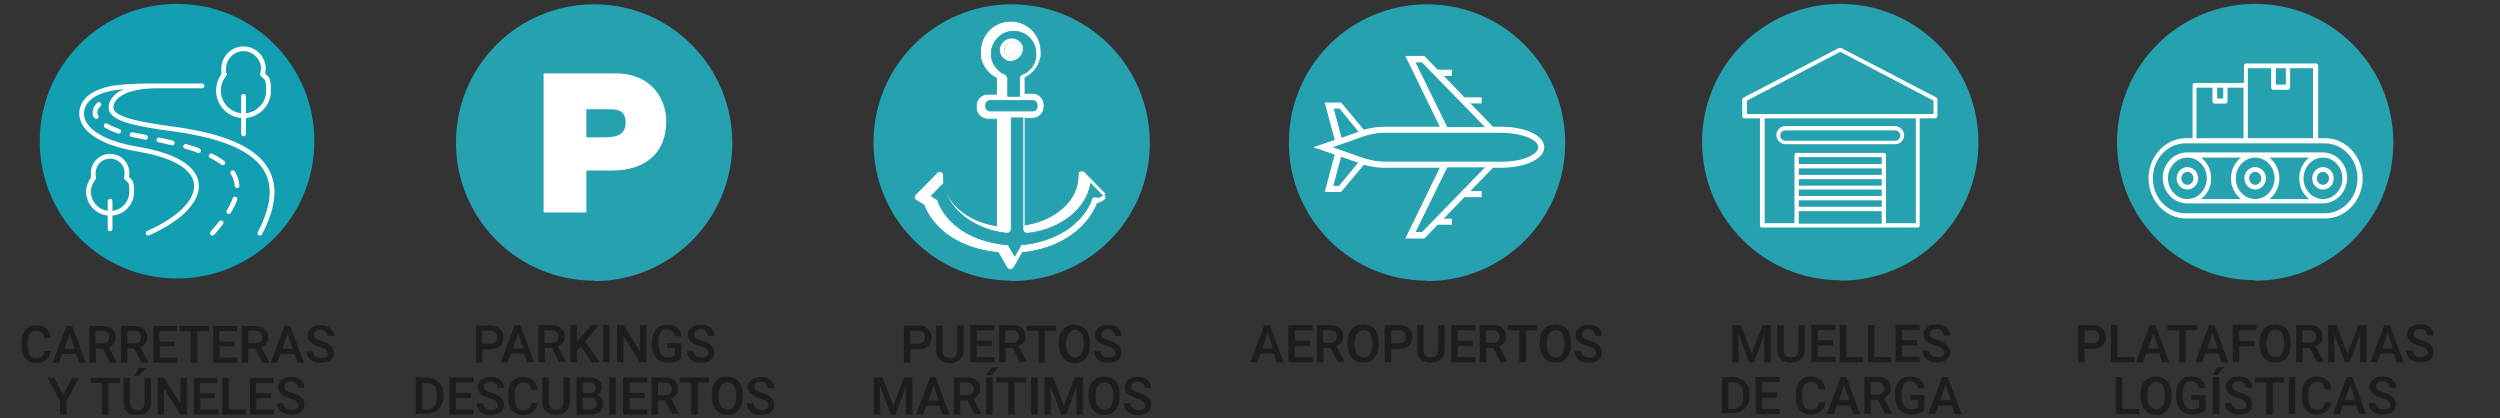 <?xml version="1.0" encoding="UTF-8"?>
<svg xmlns="http://www.w3.org/2000/svg" xmlns:xlink="http://www.w3.org/1999/xlink" id="Capa_1" version="1.1" viewBox="0 0 579 96.9">
  <rect x="0" y="0" width="579" height="96.9" fill="#333333" stroke="none"/>
  <defs>
    <style>
      .st0, .st1, .st2, .st3, .st4 {
        fill: none;
      }

      .st5 {
        fill: #129fb2;
      }

      .st1 {
        stroke: #26a1b0;
      }

      .st1, .st3 {
        stroke-width: .2px;
      }

      .st1, .st4 {
        stroke-miterlimit: 10;
      }

      .st6 {
        fill: #1d1d1b;
      }

      .st7 {
        clip-path: url(#clippath-1);
      }

      .st8 {
        clip-path: url(#clippath-3);
      }

      .st9 {
        clip-path: url(#clippath-4);
      }

      .st10 {
        clip-path: url(#clippath-2);
      }

      .st11 {
        clip-path: url(#clippath-5);
      }

      .st2 {
        stroke-linecap: round;
        stroke-linejoin: round;
        stroke-width: 1.1px;
      }

      .st2, .st4 {
        stroke: #fff;
      }

      .st3 {
        stroke: #e0ecf0;
      }

      .st12 {
        fill: #fff;
      }

      .st4 {
        stroke-width: .3px;
      }

      .st13 {
        fill: #26a1b0;
      }

      .st14 {
        clip-path: url(#clippath);
      }
    </style>
    <clipPath id="clippath">
      <rect class="st0" x="-20.9" y=".9" width="123.8" height="95.1"></rect>
    </clipPath>
    <clipPath id="clippath-1">
      <rect class="st0" x="95.4" y="1" width="84.4" height="95"></rect>
    </clipPath>
    <clipPath id="clippath-2">
      <rect class="st0" x="183.4" y="1" width="102" height="95"></rect>
    </clipPath>
    <clipPath id="clippath-3">
      <rect class="st0" x="289.6" y="1" width="82" height="82.9"></rect>
    </clipPath>
    <clipPath id="clippath-4">
      <rect class="st0" x="371.2" y=".9" width="110" height="95.2"></rect>
    </clipPath>
    <clipPath id="clippath-5">
      <rect class="st0" x="467.3" y=".9" width="110" height="95.2"></rect>
    </clipPath>
  </defs>
  <g>
    <g>
      <path class="st6" d="M11.7,81.2c0,.9-.4,1.6-1,2.1-.6.5-1.4.8-2.3.8s-1.3-.2-1.8-.5c-.5-.3-.9-.8-1.2-1.4-.3-.6-.4-1.3-.4-2.1v-.8c0-.8.1-1.5.4-2.1.3-.6.7-1.1,1.2-1.4.5-.3,1.1-.5,1.8-.5s1.7.3,2.3.8.9,1.2,1,2.2h-1.5c0-.6-.2-1.1-.5-1.3-.3-.3-.7-.4-1.3-.4s-1.1.2-1.5.7c-.3.5-.5,1.2-.5,2.1v.8c0,.9.2,1.6.5,2.1.3.5.8.7,1.5.7s1-.1,1.3-.4.5-.7.6-1.3h1.5Z"></path>
      <path class="st6" d="M17.7,82h-3.3l-.7,2h-1.5l3.2-8.5h1.3l3.2,8.5h-1.5l-.7-2ZM14.8,80.8h2.5l-1.2-3.5-1.2,3.5Z"></path>
      <path class="st6" d="M23.9,80.7h-1.7v3.3h-1.5v-8.5h3c1,0,1.7.2,2.3.7.5.4.8,1.1.8,1.9s-.1,1-.4,1.4-.7.7-1.2.9l1.9,3.6h0c0,0-1.6,0-1.6,0l-1.7-3.3ZM22.2,79.5h1.5c.5,0,.9-.1,1.2-.4s.4-.6.4-1-.1-.8-.4-1.1-.6-.4-1.2-.4h-1.6v2.9Z"></path>
      <path class="st6" d="M31.2,80.7h-1.7v3.3h-1.5v-8.5h3c1,0,1.7.2,2.3.7.5.4.8,1.1.8,1.9s-.1,1-.4,1.4c-.3.4-.7.7-1.2.9l1.9,3.6h0c0,0-1.6,0-1.6,0l-1.7-3.3ZM29.6,79.5h1.5c.5,0,.9-.1,1.2-.4s.4-.6.4-1-.1-.8-.4-1.1-.6-.4-1.2-.4h-1.6v2.9Z"></path>
      <path class="st6" d="M40.5,80.2h-3.5v2.6h4.1v1.2h-5.6v-8.5h5.5v1.2h-4.1v2.4h3.5v1.2Z"></path>
      <path class="st6" d="M48.4,76.7h-2.7v7.3h-1.5v-7.3h-2.6v-1.2h6.8v1.2Z"></path>
      <path class="st6" d="M54.4,80.2h-3.5v2.6h4.1v1.2h-5.6v-8.5h5.5v1.2h-4.1v2.4h3.5v1.2Z"></path>
      <path class="st6" d="M59.2,80.7h-1.7v3.3h-1.5v-8.5h3c1,0,1.7.2,2.3.7.5.4.8,1.1.8,1.9s-.1,1-.4,1.4-.7.7-1.2.9l1.9,3.6h0c0,0-1.6,0-1.6,0l-1.7-3.3ZM57.6,79.5h1.5c.5,0,.9-.1,1.2-.4s.4-.6.4-1-.1-.8-.4-1.1-.6-.4-1.2-.4h-1.6v2.9Z"></path>
      <path class="st6" d="M68.2,82h-3.3l-.7,2h-1.5l3.2-8.5h1.3l3.2,8.5h-1.5l-.7-2ZM65.3,80.8h2.5l-1.2-3.5-1.2,3.5Z"></path>
      <path class="st6" d="M75.8,81.8c0-.4-.1-.7-.4-.9s-.7-.4-1.4-.6c-.7-.2-1.2-.4-1.6-.7-.8-.5-1.2-1.1-1.2-1.9s.3-1.3.8-1.7,1.3-.7,2.2-.7,1.1.1,1.6.3c.5.2.8.5,1.1.9.3.4.4.9.4,1.3h-1.5c0-.4-.1-.8-.4-1s-.7-.4-1.2-.4-.9.1-1.1.3c-.3.2-.4.5-.4.9s.1.6.4.8c.3.2.8.4,1.4.6.7.2,1.2.4,1.6.7.4.3.7.5.9.9s.3.7.3,1.1c0,.7-.3,1.3-.8,1.7-.5.4-1.3.6-2.2.6s-1.2-.1-1.7-.3c-.5-.2-.9-.5-1.2-.9-.3-.4-.4-.9-.4-1.4h1.5c0,.5.2.9.5,1.1.3.3.8.4,1.4.4s.9-.1,1.2-.3.4-.5.4-.8Z"></path>
    </g>
    <g class="st14">
      <g>
        <path class="st6" d="M14.7,91.5l2-4h1.6l-2.9,5.4v3.1h-1.5v-3.1l-2.9-5.4h1.6l2,4Z"></path>
        <path class="st6" d="M27.8,88.7h-2.7v7.3h-1.5v-7.3h-2.6v-1.2h6.8v1.2Z"></path>
        <path class="st6" d="M35,87.5v5.7c0,.9-.3,1.6-.9,2.2-.6.5-1.4.8-2.3.8s-1.8-.3-2.3-.8c-.6-.5-.9-1.2-.9-2.2v-5.7h1.5v5.7c0,.6.1,1,.4,1.3s.7.5,1.3.5c1.1,0,1.7-.6,1.7-1.8v-5.7h1.5ZM32.2,85.2h1.6l-1.6,1.8h-1.1s1.1-1.8,1.1-1.8Z"></path>
        <path class="st6" d="M43.3,96h-1.5l-3.8-6v6h-1.5v-8.5h1.5l3.8,6.1v-6.1h1.5v8.5Z"></path>
        <path class="st6" d="M49.9,92.2h-3.5v2.6h4.1v1.2h-5.6v-8.5h5.5v1.2h-4.1v2.4h3.5v1.2Z"></path>
        <path class="st6" d="M53,94.8h3.9v1.2h-5.4v-8.5h1.5v7.3Z"></path>
        <path class="st6" d="M62.9,92.2h-3.5v2.6h4.1v1.2h-5.6v-8.5h5.5v1.2h-4.1v2.4h3.5v1.2Z"></path>
        <path class="st6" d="M69,93.8c0-.4-.1-.7-.4-.9s-.7-.4-1.4-.6c-.7-.2-1.2-.4-1.6-.7-.8-.5-1.2-1.1-1.2-1.9s.3-1.3.8-1.7,1.3-.7,2.2-.7,1.1.1,1.6.3c.5.2.8.5,1.1.9.3.4.4.9.4,1.3h-1.5c0-.4-.1-.8-.4-1s-.7-.4-1.2-.4-.9.1-1.1.3c-.3.2-.4.5-.4.9s.1.6.4.8c.3.2.8.4,1.4.6.7.2,1.2.4,1.6.7.4.3.7.5.9.9s.3.7.3,1.1c0,.7-.3,1.3-.8,1.7-.5.4-1.3.6-2.2.6s-1.2-.1-1.7-.3c-.5-.2-.9-.5-1.2-.9-.3-.4-.4-.9-.4-1.4h1.5c0,.5.2.9.5,1.1.3.3.8.4,1.4.4s.9-.1,1.2-.3.4-.5.4-.8Z"></path>
      </g>
      <path class="st5" d="M41,64.5c17.6,0,31.8-14.2,31.8-31.8S58.6.9,41,.9,9.2,15.1,9.2,32.7s14.2,31.8,31.8,31.8"></path>
      <path class="st2" d="M25.5,46.6v6.4M29.3,41.2c0-.3.1-.7.1-1.1,0-2.2-1.7-3.9-3.9-3.9s-3.9,1.7-3.9,3.9,0,.7.1,1.1c-.7.9-1.2,2-1.2,3.2,0,2.7,2.2,5,5,5s5-2.2,5-5-.5-2.4-1.2-3.2ZM56.4,22.3v8.7M60.8,17.2c.1-.4.2-.8.2-1.3,0-2.5-2.1-4.6-4.6-4.6s-4.6,2.1-4.6,4.6,0,.9.2,1.3c-.9,1-1.4,2.3-1.4,3.8,0,3.2,2.6,5.8,5.8,5.8s5.8-2.6,5.8-5.8-.5-2.8-1.4-3.8ZM39.2,19.9c-4.1,0-5.7-.1-10.3.2-6.8.4-10,3-10,6.2s3.6,6.7,13.3,8.3c18.8,3.2,16,13.3,2.1,19.4M22.9,24.2c-.6.6-.9,1.2-.9,1.8s0,.7.3,1M24.6,29.1c.8.5,1.8.9,2.9,1.3M30.6,31.2c.2,0,.4,0,.6.1.9.2,1.7.3,2.5.5M36.8,32.4c1.1.2,2.1.5,3.1.7M43,33.9c1.1.3,2.1.6,3,1M48.9,36.1c1.1.5,2,1.1,2.7,1.6M53.9,40c.6.9.9,1.9,1,3M54.4,46.1c-.3.9-.8,1.9-1.4,2.9M51.2,51.6c-.6.8-1.3,1.6-2,2.4M60.2,54c7.4-14.1.1-21.5-20.6-24.2-8.2-1.1-12.7-2.2-13.7-4.1-.7-1.4.2-5.5,9.7-5.8,2.8,0,8.3,0,11.2,0"></path>
    </g>
  </g>
  <g>
    <path class="st6" d="M111.7,80.8v3.2h-1.5v-8.6h3.3c1,0,1.7.2,2.3.8.6.5.8,1.2.8,2s-.3,1.5-.8,2c-.6.5-1.3.7-2.3.7h-1.8ZM111.7,79.6h1.8c.5,0,.9-.1,1.2-.4.3-.2.4-.6.4-1.1s-.1-.8-.4-1.1-.7-.4-1.2-.4h-1.8v3Z"></path>
    <path class="st6" d="M121.6,81.9h-3.3l-.7,2h-1.6l3.2-8.6h1.3l3.2,8.6h-1.6l-.7-2ZM118.7,80.7h2.5l-1.2-3.6-1.2,3.6Z"></path>
    <path class="st6" d="M127.9,80.6h-1.7v3.3h-1.5v-8.6h3c1,0,1.8.2,2.3.7.5.4.8,1.1.8,1.9s-.1,1.1-.4,1.4c-.3.4-.7.7-1.2.9l1.9,3.6h0c0,0-1.6,0-1.6,0l-1.7-3.3ZM126.2,79.4h1.5c.5,0,.9-.1,1.2-.4s.4-.6.4-1-.1-.8-.4-1.1c-.3-.3-.7-.4-1.2-.4h-1.6v2.9Z"></path>
    <path class="st6" d="M134.6,80.2l-1,1v2.7h-1.5v-8.6h1.5v4l.8-1,2.5-3h1.8l-3.2,3.8,3.4,4.8h-1.8l-2.6-3.7Z"></path>
    <path class="st6" d="M141.2,83.9h-1.5v-8.6h1.5v8.6Z"></path>
    <path class="st6" d="M149.7,83.9h-1.5l-3.8-6.1v6.1h-1.5v-8.6h1.5l3.8,6.1v-6.1h1.5v8.6Z"></path>
    <path class="st6" d="M157.9,82.8c-.3.4-.7.7-1.3.9-.5.2-1.2.3-1.9.3s-1.4-.2-1.9-.5c-.6-.3-1-.8-1.3-1.4s-.5-1.3-.5-2.1v-.7c0-1.3.3-2.3.9-3,.6-.7,1.5-1.1,2.6-1.1s1.7.2,2.3.7c.6.5.9,1.2,1,2h-1.5c-.2-1-.8-1.6-1.8-1.6s-1.2.2-1.5.7c-.3.5-.5,1.2-.5,2.1v.7c0,.9.2,1.6.6,2.2.4.5.9.8,1.6.8s1.3-.2,1.6-.5v-1.7h-1.8v-1.1h3.3v3.3Z"></path>
    <path class="st6" d="M164,81.7c0-.4-.1-.7-.4-.9-.3-.2-.7-.4-1.4-.6-.7-.2-1.2-.4-1.7-.7-.8-.5-1.2-1.1-1.2-1.9s.3-1.3.8-1.7c.6-.4,1.3-.7,2.2-.7s1.1.1,1.6.3c.5.2.8.5,1.1.9.3.4.4.9.4,1.4h-1.5c0-.4-.1-.8-.4-1.1-.3-.3-.7-.4-1.2-.4s-.9.1-1.1.3c-.3.2-.4.5-.4.9s.1.6.4.8c.3.2.8.4,1.4.6.7.2,1.2.4,1.6.7.4.3.7.5.9.9s.3.7.3,1.2c0,.7-.3,1.3-.8,1.7-.5.4-1.3.6-2.2.6s-1.2-.1-1.7-.3c-.5-.2-.9-.5-1.2-1-.3-.4-.4-.9-.4-1.4h1.5c0,.5.2.9.5,1.1.3.3.8.4,1.4.4s.9-.1,1.2-.3c.3-.2.4-.5.4-.8Z"></path>
  </g>
  <g class="st7">
    <g>
      <path class="st6" d="M96.3,96v-8.6h2.5c.8,0,1.4.2,2,.5.6.3,1,.8,1.4,1.4s.5,1.3.5,2.1v.4c0,.8-.2,1.5-.5,2.1s-.8,1.1-1.4,1.4c-.6.3-1.3.5-2.1.5h-2.5ZM97.8,88.6v6.2h1c.8,0,1.4-.2,1.8-.7.4-.5.6-1.2.6-2.1v-.5c0-.9-.2-1.6-.6-2.1-.4-.5-1-.7-1.8-.7h-1Z"></path>
      <path class="st6" d="M109.1,92.2h-3.5v2.6h4.1v1.2h-5.6v-8.6h5.6v1.2h-4.1v2.4h3.5v1.2Z"></path>
      <path class="st6" d="M115.3,93.8c0-.4-.1-.7-.4-.9-.3-.2-.7-.4-1.4-.6-.7-.2-1.2-.4-1.7-.7-.8-.5-1.2-1.1-1.2-1.9s.3-1.3.8-1.7c.6-.4,1.3-.7,2.2-.7s1.1.1,1.6.3c.5.2.8.5,1.1.9.3.4.4.9.4,1.4h-1.5c0-.4-.1-.8-.4-1.1-.3-.3-.7-.4-1.2-.4s-.9.1-1.1.3c-.3.2-.4.5-.4.9s.1.6.4.8c.3.2.8.4,1.4.6.7.2,1.2.4,1.6.7.4.3.7.5.9.9s.3.7.3,1.2c0,.7-.3,1.3-.8,1.7-.5.4-1.3.6-2.2.6s-1.2-.1-1.7-.3c-.5-.2-.9-.5-1.2-1-.3-.4-.4-.9-.4-1.4h1.5c0,.5.2.9.5,1.1.3.3.8.4,1.4.4s.9-.1,1.2-.3c.3-.2.4-.5.4-.8Z"></path>
      <path class="st6" d="M124.5,93.2c0,.9-.4,1.6-1,2.1s-1.4.8-2.4.8-1.3-.2-1.8-.5c-.5-.3-.9-.8-1.2-1.4-.3-.6-.4-1.3-.4-2.1v-.8c0-.8.1-1.5.4-2.1.3-.6.7-1.1,1.2-1.4.5-.3,1.2-.5,1.9-.5s1.7.3,2.3.8c.6.5.9,1.2,1,2.2h-1.5c0-.6-.3-1.1-.5-1.3s-.7-.4-1.3-.4-1.1.2-1.5.7c-.3.5-.5,1.2-.5,2.1v.8c0,.9.2,1.6.5,2.1.3.5.8.7,1.5.7s1-.1,1.3-.4c.3-.3.5-.7.6-1.3h1.5Z"></path>
      <path class="st6" d="M132,87.4v5.7c0,.9-.3,1.6-.9,2.2-.6.5-1.4.8-2.3.8s-1.8-.3-2.3-.8c-.6-.5-.9-1.3-.9-2.2v-5.7h1.5v5.7c0,.6.1,1,.4,1.3s.7.5,1.3.5c1.1,0,1.7-.6,1.7-1.8v-5.7h1.5Z"></path>
      <path class="st6" d="M133.5,96v-8.6h2.9c1,0,1.7.2,2.2.6.5.4.8,1,.8,1.7s-.1.7-.3,1.1c-.2.3-.5.6-.9.7.5.1.8.4,1.1.7s.4.8.4,1.3c0,.8-.3,1.4-.8,1.9-.5.4-1.3.6-2.2.6h-3.1ZM135,91h1.5c.5,0,.8-.1,1.1-.3.3-.2.4-.5.4-.9s-.1-.7-.4-.9c-.2-.2-.6-.3-1.1-.3h-1.5v2.4ZM135,92.1v2.7h1.7c.5,0,.8-.1,1.1-.3.3-.2.4-.6.4-1,0-.9-.5-1.3-1.4-1.4h-1.8Z"></path>
      <path class="st6" d="M142.6,96h-1.5v-8.6h1.5v8.6Z"></path>
      <path class="st6" d="M149.3,92.2h-3.5v2.6h4.1v1.2h-5.6v-8.6h5.6v1.2h-4.1v2.4h3.5v1.2Z"></path>
      <path class="st6" d="M154.1,92.7h-1.7v3.3h-1.5v-8.6h3c1,0,1.8.2,2.3.7.5.4.8,1.1.8,1.9s-.1,1.1-.4,1.4c-.3.4-.7.7-1.2.9l1.9,3.6h0c0,0-1.6,0-1.6,0l-1.7-3.3ZM152.5,91.5h1.5c.5,0,.9-.1,1.2-.4s.4-.6.4-1-.1-.8-.4-1.1c-.3-.3-.7-.4-1.2-.4h-1.6v2.9Z"></path>
      <path class="st6" d="M164.3,88.6h-2.7v7.4h-1.5v-7.4h-2.7v-1.2h6.8v1.2Z"></path>
      <path class="st6" d="M172,91.9c0,.8-.1,1.6-.4,2.2s-.7,1.1-1.2,1.5c-.5.3-1.2.5-1.9.5s-1.3-.2-1.9-.5c-.5-.3-1-.8-1.3-1.5s-.4-1.4-.5-2.2v-.5c0-.8.1-1.6.4-2.2s.7-1.1,1.3-1.5c.5-.3,1.2-.5,1.9-.5s1.3.2,1.9.5c.5.3,1,.8,1.3,1.5s.4,1.4.4,2.2v.5ZM170.5,91.5c0-1-.2-1.7-.5-2.2-.4-.5-.9-.8-1.5-.8s-1.1.3-1.5.8c-.4.5-.5,1.2-.6,2.1v.5c0,.9.2,1.7.6,2.2.4.5.9.8,1.5.8s1.2-.3,1.5-.8.5-1.2.5-2.2v-.4Z"></path>
      <path class="st6" d="M177.9,93.8c0-.4-.1-.7-.4-.9-.3-.2-.7-.4-1.4-.6-.7-.2-1.2-.4-1.7-.7-.8-.5-1.2-1.1-1.2-1.9s.3-1.3.8-1.7c.6-.4,1.3-.7,2.2-.7s1.1.1,1.6.3c.5.2.8.5,1.1.9.3.4.4.9.4,1.4h-1.5c0-.4-.1-.8-.4-1.1-.3-.3-.7-.4-1.2-.4s-.9.1-1.1.3c-.3.2-.4.5-.4.9s.1.6.4.8c.3.2.8.4,1.4.6.7.2,1.2.4,1.6.7.4.3.7.5.9.9s.3.7.3,1.2c0,.7-.3,1.3-.8,1.7-.5.4-1.3.6-2.2.6s-1.2-.1-1.7-.3c-.5-.2-.9-.5-1.2-1-.3-.4-.4-.9-.4-1.4h1.5c0,.5.2.9.5,1.1.3.3.8.4,1.4.4s.9-.1,1.2-.3c.3-.2.4-.5.4-.8Z"></path>
    </g>
    <path class="st13" d="M137.6,65.1c17.7,0,32-14.3,32-32S155.3,1,137.6,1s-32,14.3-32,32,14.3,32,32,32"></path>
  </g>
  <path class="st12" d="M125.9,17h16.6c8.8,0,11.8,6.4,11.8,11,0,7.8-5.2,11.5-12.6,11.5h-5.9v9.7h-9.9V17ZM135.8,31.8h3.8c2.6,0,5.3-.2,5.3-3.4s-2.3-3.1-4.7-3.1h-4.4v6.5Z"></path>
  <g>
    <path class="st6" d="M210.8,80.8v3.2h-1.5v-8.6h3.3c1,0,1.7.2,2.3.8.6.5.8,1.2.8,2s-.3,1.5-.8,2c-.6.5-1.3.7-2.3.7h-1.8ZM210.8,79.6h1.8c.5,0,.9-.1,1.2-.4.3-.2.4-.6.4-1.1s-.1-.8-.4-1.1-.7-.4-1.2-.4h-1.8v3Z"></path>
    <path class="st6" d="M223.2,75.4v5.7c0,.9-.3,1.6-.9,2.2-.6.5-1.4.8-2.3.8s-1.8-.3-2.3-.8c-.6-.5-.9-1.3-.9-2.2v-5.7h1.5v5.7c0,.6.1,1,.4,1.3s.7.5,1.3.5c1.1,0,1.7-.6,1.7-1.8v-5.7h1.5Z"></path>
    <path class="st6" d="M229.7,80.1h-3.5v2.6h4.1v1.2h-5.6v-8.6h5.6v1.2h-4.1v2.4h3.5v1.2Z"></path>
    <path class="st6" d="M234.6,80.6h-1.7v3.3h-1.5v-8.6h3c1,0,1.8.2,2.3.7.5.4.8,1.1.8,1.9s-.1,1.1-.4,1.4c-.3.4-.7.7-1.2.9l1.9,3.6h0c0,0-1.6,0-1.6,0l-1.7-3.3ZM232.9,79.4h1.5c.5,0,.9-.1,1.2-.4s.4-.6.4-1-.1-.8-.4-1.1c-.3-.3-.7-.4-1.2-.4h-1.6v2.9Z"></path>
    <path class="st6" d="M244.7,76.6h-2.7v7.4h-1.5v-7.4h-2.7v-1.2h6.8v1.2Z"></path>
    <path class="st6" d="M252.4,79.9c0,.8-.1,1.6-.4,2.2s-.7,1.1-1.2,1.5c-.5.3-1.2.5-1.9.5s-1.3-.2-1.9-.5c-.5-.3-1-.8-1.3-1.5s-.4-1.4-.5-2.2v-.5c0-.8.1-1.6.4-2.2s.7-1.1,1.3-1.5c.5-.3,1.2-.5,1.9-.5s1.3.2,1.9.5c.5.3,1,.8,1.3,1.5s.4,1.4.4,2.2v.5ZM251,79.4c0-1-.2-1.7-.5-2.2-.4-.5-.9-.8-1.5-.8s-1.1.3-1.5.8c-.4.5-.5,1.2-.6,2.1v.5c0,.9.2,1.7.6,2.2.4.5.9.8,1.5.8s1.2-.3,1.5-.8.5-1.2.5-2.2v-.4Z"></path>
    <path class="st6" d="M258.3,81.7c0-.4-.1-.7-.4-.9-.3-.2-.7-.4-1.4-.6-.7-.2-1.2-.4-1.7-.7-.8-.5-1.2-1.1-1.2-1.9s.3-1.3.8-1.7c.6-.4,1.3-.7,2.2-.7s1.1.1,1.6.3c.5.2.8.5,1.1.9.3.4.4.9.4,1.4h-1.5c0-.4-.1-.8-.4-1.1-.3-.3-.7-.4-1.2-.4s-.9.1-1.1.3c-.3.2-.4.5-.4.9s.1.6.4.8c.3.2.8.4,1.4.6.7.2,1.2.4,1.6.7.4.3.7.5.9.9s.3.7.3,1.2c0,.7-.3,1.3-.8,1.7-.5.4-1.3.6-2.2.6s-1.2-.1-1.7-.3c-.5-.2-.9-.5-1.2-1-.3-.4-.4-.9-.4-1.4h1.5c0,.5.2.9.5,1.1.3.3.8.4,1.4.4s.9-.1,1.2-.3c.3-.2.4-.5.4-.8Z"></path>
  </g>
  <g class="st10">
    <g>
      <path class="st6" d="M204.4,87.4l2.5,6.6,2.5-6.6h1.9v8.6h-1.5v-6.6c.1,0-2.4,6.6-2.4,6.6h-1.1l-2.5-6.6v3.8c.1,0,.1,2.8.1,2.8h-1.5v-8.6h1.9Z"></path>
      <path class="st6" d="M217.8,94h-3.3l-.7,2h-1.6l3.2-8.6h1.3l3.2,8.6h-1.6l-.7-2ZM214.9,92.8h2.5l-1.2-3.6-1.2,3.6Z"></path>
      <path class="st6" d="M224.1,92.7h-1.7v3.3h-1.5v-8.6h3c1,0,1.8.2,2.3.7.5.4.8,1.1.8,1.9s-.1,1.1-.4,1.4c-.3.4-.7.7-1.2.9l1.9,3.6h0c0,0-1.6,0-1.6,0l-1.7-3.3ZM222.4,91.5h1.5c.5,0,.9-.1,1.2-.4s.4-.6.4-1-.1-.8-.4-1.1c-.3-.3-.7-.4-1.2-.4h-1.6v2.9Z"></path>
      <path class="st6" d="M229.9,96h-1.5v-8.6h1.5v8.6ZM229.6,85.1h1.6l-1.6,1.8h-1.2s1.2-1.8,1.2-1.8Z"></path>
      <path class="st6" d="M237.7,88.6h-2.7v7.4h-1.5v-7.4h-2.7v-1.2h6.8v1.2Z"></path>
      <path class="st6" d="M240.3,96h-1.5v-8.6h1.5v8.6Z"></path>
      <path class="st6" d="M243.9,87.4l2.5,6.6,2.5-6.6h1.9v8.6h-1.5v-6.6c.1,0-2.4,6.6-2.4,6.6h-1.1l-2.5-6.6v3.8c.1,0,.1,2.8.1,2.8h-1.5v-8.6h1.9Z"></path>
      <path class="st6" d="M259.3,91.9c0,.8-.1,1.6-.4,2.2s-.7,1.1-1.2,1.5c-.5.3-1.2.5-1.9.5s-1.3-.2-1.9-.5c-.5-.3-1-.8-1.3-1.5s-.4-1.4-.5-2.2v-.5c0-.8.1-1.6.4-2.2s.7-1.1,1.3-1.5c.5-.3,1.2-.5,1.9-.5s1.3.2,1.9.5c.5.3,1,.8,1.3,1.5s.4,1.4.4,2.2v.5ZM257.8,91.5c0-1-.2-1.7-.5-2.2-.4-.5-.9-.8-1.5-.8s-1.1.3-1.5.8c-.4.5-.5,1.2-.6,2.1v.5c0,.9.2,1.7.6,2.2.4.5.9.8,1.5.8s1.2-.3,1.5-.8.5-1.2.5-2.2v-.4Z"></path>
      <path class="st6" d="M265.2,93.8c0-.4-.1-.7-.4-.9-.3-.2-.7-.4-1.4-.6-.7-.2-1.2-.4-1.7-.7-.8-.5-1.2-1.1-1.2-1.9s.3-1.3.8-1.7c.6-.4,1.3-.7,2.2-.7s1.1.1,1.6.3c.5.2.8.5,1.1.9.3.4.4.9.4,1.4h-1.5c0-.4-.1-.8-.4-1.1-.3-.3-.7-.4-1.2-.4s-.9.1-1.1.3c-.3.2-.4.5-.4.9s.1.6.4.8c.3.2.8.4,1.4.6.7.2,1.2.4,1.6.7.4.3.7.5.9.9s.3.7.3,1.2c0,.7-.3,1.3-.8,1.7-.5.4-1.3.6-2.2.6s-1.2-.1-1.7-.3c-.5-.2-.9-.5-1.2-1-.3-.4-.4-.9-.4-1.4h1.5c0,.5.2.9.5,1.1.3.3.8.4,1.4.4s.9-.1,1.2-.3c.3-.2.4-.5.4-.8Z"></path>
    </g>
    <path class="st13" d="M234.3,65.1c17.7,0,32-14.3,32-32S252,1,234.3,1s-32,14.3-32,32,14.3,32,32,32"></path>
    <path class="st12" d="M253.3,45.6c-.2,0-.4.3-.4.5-2.2,5.8-8.4,9.9-16.4,10.6,0,0,0,0,0,0,0,0,0,0,0,0,0,0,0,0,0,0,0,0,0,0,0,0,0,0,0,0,0,0,0,0,0,0,0,0,0,0,0,0,0,0s0,0,0,0c0,0,0,0,0,0,0,0,0,0,0,0l-1.5,2.6-1.5-2.6s0,0,0,0c0,0,0,0,0,0,0,0,0,0,0,0,0,0,0,0,0,0,0,0,0,0,0,0,0,0,0,0,0,0,0,0,0,0,0,0,0,0,0,0,0,0,0,0,0,0-.1,0,0,0,0,0,0,0,0,0,0,0,0,0h0c-8.1-.7-14.1-4.5-16.2-10.2,0-.2-.2-.3-.4-.4l-1.1-.7,2.8-2.9c.9,5.8,6.8,10.6,14.4,11.5.1,0,.2,0,.4,0,.5,0,.9-.4.9-.9v-25.8h2.7v25.8c0,.5.4.9.9.9s.3,0,.4,0c7.6-.9,13.5-5.7,14.4-11.5l2.7,2.8-.8.4ZM228.3,24.7v-.4c0-.5.4-1,1-1h9.9c.5,0,1,.4,1,1v.4c0,.5-.4,1-1,1h-9.9c-.5,0-1-.4-1-1M233,17.3s0,0,0,0c0,0,0,0,0,0,0,0,0,0,0,0,0,0,0,0,0,0,0,0,0,0,0,0,0,0,0,0,0,0,0,0,0,0,0,0,0,0,0,0,0,0,0,0,0,0,0,0,0,0,0,0,0,0,0,0,0,0,0,0,0,0,0,0-.1,0,0,0,0,0,0,0-1.7-.7-3-2.2-3.3-4.1,0,0,0,0,0,0,0,0,0-.1,0-.2-.2-1.9.7-3.8,2.3-4.9,2.4-1.6,5.7-.9,7.2,1.5.7,1,.9,2.2.8,3.4,0,.1,0,.2,0,.3-.2,1.4-1,2.7-2.3,3.5-.3.2-.5.3-.8.4-.1,0-.2.1-.3.2-.3.1-.4.4-.4.7v4.2h-2.7v-4.2s0,0,0,0M256.2,44.9l-5-5.1c-.3-.3-.9-.3-1.3,0-.2.2-.2.4-.2.7,0,0,0,.2,0,.3,0,5.5-5.2,10.2-12.3,11.3v-24.7h1.7c1.5,0,2.7-1.2,2.7-2.7v-.4c0-1.5-1.2-2.7-2.7-2.7h-1.7v-3.6c.2-.1.5-.3.7-.4,1.7-1.1,2.7-2.8,3-4.6,0,0,0,0,0,0,0,0,0,0,0,0,0,0,0,0,0,0,0-.4,0-.7,0-1.1,0-3.8-3.1-7-7-7s-7,3.1-7,7,0,.5,0,.8c0,0,0,.2,0,.2,0,0,0,0,0,.1,0,.1,0,.2,0,.4,0,0,0,0,0,0,.5,2,1.8,3.8,3.7,4.7v3.7h-2c-1.5,0-2.7,1.2-2.7,2.7v.4c0,1.5,1.2,2.7,2.7,2.7h2v24.7c-7.1-1.1-12.3-5.8-12.3-11.3s0-.2,0-.3c0-.2,0-.5-.2-.7-.3-.3-.9-.4-1.3,0l-5,5.1c-.2.2-.3.5-.2.7,0,.3.2.5.4.6l1.8,1.1c2.4,6.1,8.8,10.2,17.2,11l2,3.5c.2.3.4.4.8.4s.6-.2.8-.4l2-3.5c8.3-.8,14.8-5.2,17.3-11.3l1.5-.7c.3-.1.4-.4.5-.6s0-.6-.2-.8"></path>
    <path class="st1" d="M253.3,45.6c-.2,0-.4.3-.4.5-2.2,5.8-8.4,9.9-16.4,10.6,0,0,0,0,0,0,0,0,0,0,0,0,0,0,0,0,0,0,0,0,0,0,0,0,0,0,0,0,0,0,0,0,0,0,0,0,0,0,0,0,0,0s0,0,0,0c0,0,0,0,0,0,0,0,0,0,0,0l-1.5,2.6-1.5-2.6s0,0,0,0c0,0,0,0,0,0,0,0,0,0,0,0,0,0,0,0,0,0,0,0,0,0,0,0,0,0,0,0,0,0,0,0,0,0,0,0,0,0,0,0,0,0,0,0,0,0-.1,0,0,0,0,0,0,0,0,0,0,0,0,0h0c-8.1-.7-14.1-4.5-16.2-10.2,0-.2-.2-.3-.4-.4l-1.1-.7,2.8-2.9c.9,5.8,6.8,10.6,14.4,11.5.1,0,.2,0,.4,0,.5,0,.9-.4.9-.9v-25.8h2.7v25.8c0,.5.4.9.9.9s.3,0,.4,0c7.6-.9,13.5-5.7,14.4-11.5l2.7,2.8-.8.4ZM228.3,24.7v-.4c0-.5.4-1,1-1h9.9c.5,0,1,.4,1,1v.4c0,.5-.4,1-1,1h-9.9c-.5,0-1-.4-1-1ZM233,17.3s0,0,0,0c0,0,0,0,0,0,0,0,0,0,0,0,0,0,0,0,0,0,0,0,0,0,0,0,0,0,0,0,0,0,0,0,0,0,0,0,0,0,0,0,0,0,0,0,0,0,0,0,0,0,0,0,0,0,0,0,0,0,0,0,0,0,0,0-.1,0,0,0,0,0,0,0-1.7-.7-3-2.2-3.3-4.1,0,0,0,0,0,0,0,0,0-.1,0-.2-.2-1.9.7-3.8,2.3-4.9,2.4-1.6,5.7-.9,7.2,1.5.7,1,.9,2.2.8,3.4,0,.1,0,.2,0,.3-.2,1.4-1,2.7-2.3,3.5-.3.2-.5.3-.8.4-.1,0-.2.1-.3.2-.3.1-.4.4-.4.7v4.2h-2.7v-4.2s0,0,0,0ZM256.2,44.9l-5-5.1c-.3-.3-.9-.3-1.3,0-.2.2-.2.4-.2.7,0,0,0,.2,0,.3,0,5.5-5.2,10.2-12.3,11.3v-24.7h1.7c1.5,0,2.7-1.2,2.7-2.7v-.4c0-1.5-1.2-2.7-2.7-2.7h-1.7v-3.6c.2-.1.5-.3.7-.4,1.7-1.1,2.7-2.8,3-4.6,0,0,0,0,0,0,0,0,0,0,0,0,0,0,0,0,0,0,0-.4,0-.7,0-1.1,0-3.8-3.1-7-7-7s-7,3.1-7,7,0,.5,0,.8c0,0,0,.2,0,.2,0,0,0,0,0,.1,0,.1,0,.2,0,.4,0,0,0,0,0,0,.5,2,1.8,3.8,3.7,4.7v3.7h-2c-1.5,0-2.7,1.2-2.7,2.7v.4c0,1.5,1.2,2.7,2.7,2.7h2v24.7c-7.1-1.1-12.3-5.8-12.3-11.3s0-.2,0-.3c0-.2,0-.5-.2-.7-.3-.3-.9-.4-1.3,0l-5,5.1c-.2.2-.3.5-.2.7,0,.3.2.5.4.6l1.8,1.1c2.4,6.1,8.8,10.2,17.2,11l2,3.5c.2.3.4.4.8.4s.6-.2.8-.4l2-3.5c8.3-.8,14.8-5.2,17.3-11.3l1.5-.7c.3-.1.4-.4.5-.6s0-.6-.2-.8Z"></path>
    <path class="st12" d="M232.7,11.6c0,0,0-.1,0-.2,0-.8.8-1.4,1.6-1.4s1.6.8,1.6,1.6c0,.8-.6,1.3-1.1,1.5-.2,0-.4,0-.5,0-.9,0-1.6-.7-1.6-1.6M237.1,11.2s0,0,0-.1c-.3-1.3-1.4-2.3-2.8-2.3s-2.7,1.1-2.8,2.5c0,0,0,.2,0,.3,0,.5.1,1,.4,1.4,0,0,0,0,0,0,.4.6.9,1,1.6,1.2.1,0,.4.1.7,0,1.4,0,2.8-1.4,2.8-2.8,0-.2,0-.3,0-.4"></path>
    <path class="st1" d="M232.7,11.6c0,0,0-.1,0-.2,0-.8.8-1.4,1.6-1.4s1.6.8,1.6,1.6c0,.8-.6,1.3-1.1,1.5-.2,0-.4,0-.5,0-.9,0-1.6-.7-1.6-1.6ZM237.1,11.2s0,0,0-.1c-.3-1.3-1.4-2.3-2.8-2.3s-2.7,1.1-2.8,2.5c0,0,0,.2,0,.3,0,.5.1,1,.4,1.4,0,0,0,0,0,0,.4.6.9,1,1.6,1.2.1,0,.4.1.7,0,1.4,0,2.8-1.4,2.8-2.8,0-.2,0-.3,0-.4Z"></path>
    <path class="st12" d="M234.6,13.5c1.1,0,1.9-.9,1.9-1.9s-.9-1.9-1.9-1.9-1.9.9-1.9,1.9.9,1.9,1.9,1.9"></path>
    <path class="st3" d="M234.6,13.5c1.1,0,1.9-.9,1.9-1.9s-.9-1.9-1.9-1.9-1.9.9-1.9,1.9.9,1.9,1.9,1.9Z"></path>
  </g>
  <g class="st8">
    <g>
      <path class="st6" d="M295.2,81.9h-3.3l-.7,2h-1.6l3.2-8.6h1.3l3.2,8.6h-1.6l-.7-2ZM292.3,80.7h2.5l-1.2-3.6-1.2,3.6Z"></path>
      <path class="st6" d="M303.4,80.1h-3.5v2.6h4.1v1.2h-5.6v-8.6h5.6v1.2h-4.1v2.4h3.5v1.2Z"></path>
      <path class="st6" d="M308.2,80.6h-1.7v3.3h-1.5v-8.6h3c1,0,1.8.2,2.3.7.5.4.8,1.1.8,1.9s-.1,1.1-.4,1.4c-.3.4-.7.7-1.2.9l1.9,3.6h0c0,0-1.6,0-1.6,0l-1.7-3.3ZM306.5,79.4h1.5c.5,0,.9-.1,1.2-.4s.4-.6.4-1-.1-.8-.4-1.1c-.3-.3-.7-.4-1.2-.4h-1.6v2.9Z"></path>
      <path class="st6" d="M319.3,79.8c0,.8-.1,1.6-.4,2.2s-.7,1.1-1.2,1.5c-.5.3-1.2.5-1.9.5s-1.3-.2-1.9-.5c-.5-.3-1-.8-1.3-1.5s-.4-1.4-.5-2.2v-.5c0-.8.1-1.6.4-2.2s.7-1.1,1.3-1.5c.5-.3,1.2-.5,1.9-.5s1.3.2,1.9.5c.5.3,1,.8,1.3,1.5s.4,1.4.4,2.2v.5ZM317.8,79.4c0-1-.2-1.7-.5-2.2-.4-.5-.9-.8-1.5-.8s-1.1.3-1.5.8c-.4.5-.5,1.2-.6,2.1v.5c0,.9.2,1.7.6,2.2.4.5.9.8,1.5.8s1.2-.3,1.5-.8.5-1.2.5-2.2v-.4Z"></path>
      <path class="st6" d="M322.2,80.7v3.2h-1.5v-8.6h3.3c1,0,1.7.2,2.3.8.6.5.8,1.2.8,2s-.3,1.5-.8,2c-.6.5-1.3.7-2.3.7h-1.8ZM322.2,79.5h1.8c.5,0,.9-.1,1.2-.4.3-.2.4-.6.4-1.1s-.1-.8-.4-1.1-.7-.4-1.2-.4h-1.8v3Z"></path>
      <path class="st6" d="M334.6,75.3v5.7c0,.9-.3,1.6-.9,2.2-.6.5-1.4.8-2.3.8s-1.8-.3-2.3-.8c-.6-.5-.9-1.3-.9-2.2v-5.7h1.5v5.7c0,.6.1,1,.4,1.3s.7.5,1.3.5c1.1,0,1.7-.6,1.7-1.8v-5.7h1.5Z"></path>
      <path class="st6" d="M341.1,80.1h-3.5v2.6h4.1v1.2h-5.6v-8.6h5.6v1.2h-4.1v2.4h3.5v1.2Z"></path>
      <path class="st6" d="M345.9,80.6h-1.7v3.3h-1.5v-8.6h3c1,0,1.8.2,2.3.7.5.4.8,1.1.8,1.9s-.1,1.1-.4,1.4c-.3.4-.7.7-1.2.9l1.9,3.6h0c0,0-1.6,0-1.6,0l-1.7-3.3ZM344.2,79.4h1.5c.5,0,.9-.1,1.2-.4s.4-.6.4-1-.1-.8-.4-1.1c-.3-.3-.7-.4-1.2-.4h-1.6v2.9Z"></path>
      <path class="st6" d="M356.1,76.5h-2.7v7.4h-1.5v-7.4h-2.7v-1.2h6.8v1.2Z"></path>
      <path class="st6" d="M363.8,79.8c0,.8-.1,1.6-.4,2.2s-.7,1.1-1.2,1.5c-.5.3-1.2.5-1.9.5s-1.3-.2-1.9-.5c-.5-.3-1-.8-1.3-1.5s-.4-1.4-.5-2.2v-.5c0-.8.1-1.6.4-2.2s.7-1.1,1.3-1.5c.5-.3,1.2-.5,1.9-.5s1.3.2,1.9.5c.5.3,1,.8,1.3,1.5s.4,1.4.4,2.2v.5ZM362.3,79.4c0-1-.2-1.7-.5-2.2-.4-.5-.9-.8-1.5-.8s-1.1.3-1.5.8c-.4.5-.5,1.2-.6,2.1v.5c0,.9.2,1.7.6,2.2.4.5.9.8,1.5.8s1.2-.3,1.5-.8.5-1.2.5-2.2v-.4Z"></path>
      <path class="st6" d="M369.6,81.7c0-.4-.1-.7-.4-.9-.3-.2-.7-.4-1.4-.6-.7-.2-1.2-.4-1.7-.7-.8-.5-1.2-1.1-1.2-1.9s.3-1.3.8-1.7c.6-.4,1.3-.7,2.2-.7s1.1.1,1.6.3c.5.2.8.5,1.1.9.3.4.4.9.4,1.4h-1.5c0-.4-.1-.8-.4-1.1-.3-.3-.7-.4-1.2-.4s-.9.1-1.1.3c-.3.2-.4.5-.4.9s.1.6.4.8c.3.2.8.4,1.4.6.7.2,1.2.4,1.6.7.4.3.7.5.9.9s.3.7.3,1.2c0,.7-.3,1.3-.8,1.7-.5.4-1.3.6-2.2.6s-1.2-.1-1.7-.3c-.5-.2-.9-.5-1.2-1-.3-.4-.4-.9-.4-1.4h1.5c0,.5.2.9.5,1.1.3.3.8.4,1.4.4s.9-.1,1.2-.3c.3-.2.4-.5.4-.8Z"></path>
    </g>
    <path class="st13" d="M330.5,65.1c17.7,0,32-14.3,32-32S348.2,1,330.5,1s-32,14.3-32,32,14.3,32,32,32"></path>
    <path class="st12" d="M315.9,31.4h0l-7.7,2.7,7.7,2.7c.9.3,1.7.4,2.5.6.8.1,1.7.2,2.6.2h0s26.5,0,26.5,0c2.8,0,5-.4,6.5-1.1,1.6-.7,2.4-1.5,2.4-2.4s-.8-1.7-2.4-2.4c-1.5-.6-3.7-1.1-6.5-1.1h-26.5c-.9,0-1.7,0-2.6.2-.8.1-1.7.3-2.5.6M314.8,37.6l-4.3-1.5-1.9,7.1h1.6l4.6-5.6ZM344.3,38.6h-9.2l-7.5,15.3h1.8l14.9-15.3ZM310.6,32.1l4.3-1.5-4.6-5.6h-1.6l1.9,7.1ZM344.3,29.6l-14.9-15.3h-1.8l7.5,15.3h9.2ZM343,23.8h-2.8l5.5,5.7h1.8c2.9,0,5.3.5,6.9,1.2,2,.9,3.1,2.1,3.1,3.4s-1.1,2.5-3.1,3.4c-1.7.7-4,1.2-6.9,1.2h-1.8l-5.5,5.7h2.8v1.1h-3.9l-5.1,5.3h2.1v1.1h-3.2l-2.9,3-.2.2h-4.1l.4-.8,7.6-15.6h-12.8c-.9,0-1.8,0-2.7-.2-.8-.1-1.6-.3-2.4-.5l-5.1,6.1-.2.2h-3.5l.2-.7,2.1-7.9-3.2-1.1-1.5-.5,1.5-.5,3.2-1.1-2.1-7.9-.2-.7h3.5l.2.2,5.1,6.1c.8-.2,1.6-.4,2.4-.5.9-.1,1.8-.2,2.7-.2h0s12.8,0,12.8,0l-7.6-15.6-.4-.8h4.1l.2.2,2.9,3h3.2v1.1h-2.1l5.1,5.3h3.9v1.1Z"></path>
    <path class="st4" d="M315.9,31.4h0l-7.7,2.7,7.7,2.7c.9.3,1.7.4,2.5.6.8.1,1.7.2,2.6.2h0s26.5,0,26.5,0c2.8,0,5-.4,6.5-1.1,1.6-.7,2.4-1.5,2.4-2.4s-.8-1.7-2.4-2.4c-1.5-.6-3.7-1.1-6.5-1.1h-26.5c-.9,0-1.7,0-2.6.2-.8.1-1.7.3-2.5.6ZM314.8,37.6l-4.3-1.5-1.9,7.1h1.6l4.6-5.6ZM344.3,38.6h-9.2l-7.5,15.3h1.8l14.9-15.3ZM310.6,32.1l4.3-1.5-4.6-5.6h-1.6l1.9,7.1ZM344.3,29.6l-14.9-15.3h-1.8l7.5,15.3h9.2ZM343,23.8h-2.8l5.5,5.7h1.8c2.9,0,5.3.5,6.9,1.2,2,.9,3.1,2.1,3.1,3.4s-1.1,2.5-3.1,3.4c-1.7.7-4,1.2-6.9,1.2h-1.8l-5.5,5.7h2.8v1.1h-3.9l-5.1,5.3h2.1v1.1h-3.2l-2.9,3-.2.2h-4.1l.4-.8,7.6-15.6h-12.8c-.9,0-1.8,0-2.7-.2-.8-.1-1.6-.3-2.4-.5l-5.1,6.1-.2.2h-3.5l.2-.7,2.1-7.9-3.2-1.1-1.5-.5,1.5-.5,3.2-1.1-2.1-7.9-.2-.7h3.5l.2.2,5.1,6.1c.8-.2,1.6-.4,2.4-.5.9-.1,1.8-.2,2.7-.2h0s12.8,0,12.8,0l-7.6-15.6-.4-.8h4.1l.2.2,2.9,3h3.2v1.1h-2.1l5.1,5.3h3.9v1.1Z"></path>
  </g>
  <g>
    <path class="st6" d="M403.2,75.3l2.5,6.6,2.5-6.6h1.9v8.6h-1.5v-6.6c.1,0-2.4,6.6-2.4,6.6h-1.1l-2.5-6.6v3.8c.1,0,.1,2.8.1,2.8h-1.5v-8.6h1.9Z"></path>
    <path class="st6" d="M418,75.3v5.7c0,.9-.3,1.6-.9,2.2-.6.5-1.4.8-2.3.8s-1.8-.3-2.3-.8c-.6-.5-.9-1.3-.9-2.2v-5.7h1.5v5.7c0,.6.1,1,.4,1.3s.7.5,1.3.5c1.1,0,1.7-.6,1.7-1.8v-5.7h1.5Z"></path>
    <path class="st6" d="M424.5,80h-3.5v2.6h4.1v1.2h-5.6v-8.6h5.6v1.2h-4.1v2.4h3.5v1.2Z"></path>
    <path class="st6" d="M427.6,82.7h3.9v1.2h-5.4v-8.6h1.5v7.4Z"></path>
    <path class="st6" d="M434.1,82.7h3.9v1.2h-5.4v-8.6h1.5v7.4Z"></path>
    <path class="st6" d="M444,80h-3.5v2.6h4.1v1.2h-5.6v-8.6h5.6v1.2h-4.1v2.4h3.5v1.2Z"></path>
    <path class="st6" d="M450.2,81.6c0-.4-.1-.7-.4-.9-.3-.2-.7-.4-1.4-.6-.7-.2-1.2-.4-1.7-.7-.8-.5-1.2-1.1-1.2-1.9s.3-1.3.8-1.7c.6-.4,1.3-.7,2.2-.7s1.1.1,1.6.3c.5.2.8.5,1.1.9.3.4.4.9.4,1.4h-1.5c0-.4-.1-.8-.4-1.1-.3-.3-.7-.4-1.2-.4s-.9.1-1.1.3c-.3.2-.4.5-.4.9s.1.6.4.8c.3.2.8.4,1.4.6.7.2,1.2.4,1.6.7.4.3.7.5.9.9s.3.7.3,1.2c0,.7-.3,1.3-.8,1.7-.5.4-1.3.6-2.2.6s-1.2-.1-1.7-.3c-.5-.2-.9-.5-1.2-1-.3-.4-.4-.9-.4-1.4h1.5c0,.5.2.9.5,1.1.3.3.8.4,1.4.4s.9-.1,1.2-.3c.3-.2.4-.5.4-.8Z"></path>
  </g>
  <g class="st9">
    <g>
      <path class="st6" d="M398.8,95.9v-8.6h2.5c.8,0,1.4.2,2,.5.6.3,1,.8,1.4,1.4s.5,1.3.5,2.1v.4c0,.8-.2,1.5-.5,2.1s-.8,1.1-1.4,1.4c-.6.3-1.3.5-2.1.5h-2.5ZM400.3,88.5v6.2h1c.8,0,1.4-.2,1.8-.7.4-.5.6-1.2.6-2.1v-.5c0-.9-.2-1.6-.6-2.1-.4-.5-1-.7-1.8-.7h-1Z"></path>
      <path class="st6" d="M411.6,92.1h-3.5v2.6h4.1v1.2h-5.6v-8.6h5.6v1.2h-4.1v2.4h3.5v1.2Z"></path>
      <path class="st6" d="M422.7,93.1c0,.9-.4,1.6-1,2.1s-1.4.8-2.4.8-1.3-.2-1.8-.5c-.5-.3-.9-.8-1.2-1.4-.3-.6-.4-1.3-.4-2.1v-.8c0-.8.1-1.5.4-2.1.3-.6.7-1.1,1.2-1.4.5-.3,1.2-.5,1.9-.5s1.7.3,2.3.8c.6.5.9,1.2,1,2.2h-1.5c0-.6-.3-1.1-.5-1.3s-.7-.4-1.3-.4-1.1.2-1.5.7c-.3.5-.5,1.2-.5,2.1v.8c0,.9.2,1.6.5,2.1.3.5.8.7,1.5.7s1-.1,1.3-.4c.3-.3.5-.7.6-1.3h1.5Z"></path>
      <path class="st6" d="M428.7,93.9h-3.3l-.7,2h-1.6l3.2-8.6h1.3l3.2,8.6h-1.6l-.7-2ZM425.8,92.7h2.5l-1.2-3.6-1.2,3.6Z"></path>
      <path class="st6" d="M435,92.6h-1.7v3.3h-1.5v-8.6h3c1,0,1.8.2,2.3.7.5.4.8,1.1.8,1.9s-.1,1.1-.4,1.4c-.3.4-.7.7-1.2.9l1.9,3.6h0c0,0-1.6,0-1.6,0l-1.7-3.3ZM433.3,91.4h1.5c.5,0,.9-.1,1.2-.4s.4-.6.4-1-.1-.8-.4-1.1c-.3-.3-.7-.4-1.2-.4h-1.6v2.9Z"></path>
      <path class="st6" d="M445.8,94.8c-.3.4-.7.7-1.3.9-.5.2-1.2.3-1.9.3s-1.4-.2-1.9-.5c-.6-.3-1-.8-1.3-1.4s-.5-1.3-.5-2.1v-.7c0-1.3.3-2.3.9-3,.6-.7,1.5-1.1,2.6-1.1s1.7.2,2.3.7c.6.5.9,1.2,1,2h-1.5c-.2-1-.8-1.6-1.8-1.6s-1.2.2-1.5.7c-.3.5-.5,1.2-.5,2.1v.7c0,.9.2,1.6.6,2.2.4.5.9.8,1.6.8s1.3-.2,1.6-.5v-1.7h-1.8v-1.1h3.3v3.3Z"></path>
      <path class="st6" d="M452.2,93.9h-3.3l-.7,2h-1.6l3.2-8.6h1.3l3.2,8.6h-1.6l-.7-2ZM449.3,92.7h2.5l-1.2-3.6-1.2,3.6Z"></path>
    </g>
    <path class="st13" d="M426.2,65c17.7,0,32-14.3,32-32S443.9.9,426.2.9s-32,14.3-32,32,14.3,32,32,32"></path>
    <path class="st12" d="M447.8,26.4h-43.2v-3.1l21.6-11.3,21.6,11.3v3.1ZM443.7,51.7h-6.9v-15.8c0-.3-.2-.5-.5-.5h-20.2c-.3,0-.5.2-.5.5v15.8h-6.9v-24.3h35v24.3ZM416.6,48.9h19.2v2.9h-19.2v-2.9ZM435.8,38h-19.2v-1.6h19.2v1.6ZM416.6,46.4h19.2v1.5h-19.2v-1.5ZM435.8,40.5h-19.2v-1.5h19.2v1.5ZM416.6,41.5h19.2v1.5h-19.2v-1.5ZM435.8,45.4h-19.2v-1.5h19.2v1.5ZM448.5,22.6l-22.1-11.5c-.1,0-.3,0-.5,0l-22.1,11.5c-.2,0-.3.3-.3.4v3.9c0,.3.2.5.5.5h3.6v24.8c0,.3.2.5.5.5h36c.3,0,.5-.2.5-.5v-24.8h3.6c.3,0,.5-.2.5-.5v-3.9c0-.2-.1-.3-.3-.4"></path>
    <path class="st12" d="M413.5,30.2h25.4c.6,0,1.2.5,1.2,1.2s-.5,1.2-1.2,1.2h-25.4c-.6,0-1.2-.5-1.2-1.2s.5-1.2,1.2-1.2M413.5,33.4h25.4c1.2,0,2.1-1,2.1-2.1s-1-2.1-2.1-2.1h-25.4c-1.2,0-2.1,1-2.1,2.1s1,2.1,2.1,2.1"></path>
  </g>
  <g>
    <path class="st6" d="M482.8,80.7v3.2h-1.5v-8.6h3.3c1,0,1.7.2,2.3.8.6.5.8,1.2.8,2s-.3,1.5-.8,2c-.6.5-1.3.7-2.3.7h-1.8ZM482.8,79.5h1.8c.5,0,.9-.1,1.2-.4.3-.2.4-.6.4-1.1s-.1-.8-.4-1.1-.7-.4-1.2-.4h-1.8v3Z"></path>
    <path class="st6" d="M490.4,82.7h3.9v1.2h-5.4v-8.6h1.5v7.4Z"></path>
    <path class="st6" d="M500.3,81.9h-3.3l-.7,2h-1.6l3.2-8.6h1.3l3.2,8.6h-1.6l-.7-2ZM497.4,80.7h2.5l-1.2-3.6-1.2,3.6Z"></path>
    <path class="st6" d="M508.9,76.5h-2.7v7.4h-1.5v-7.4h-2.7v-1.2h6.8v1.2Z"></path>
    <path class="st6" d="M514,81.9h-3.3l-.7,2h-1.6l3.2-8.6h1.3l3.2,8.6h-1.6l-.7-2ZM511.1,80.7h2.5l-1.2-3.6-1.2,3.6Z"></path>
    <path class="st6" d="M522.1,80.2h-3.5v3.6h-1.5v-8.6h5.5v1.2h-4v2.6h3.5v1.2Z"></path>
    <path class="st6" d="M530.5,79.8c0,.8-.1,1.6-.4,2.2s-.7,1.1-1.2,1.5c-.5.3-1.2.5-1.9.5s-1.3-.2-1.9-.5c-.5-.3-1-.8-1.3-1.5s-.4-1.4-.5-2.2v-.5c0-.8.1-1.6.4-2.2s.7-1.1,1.3-1.5c.5-.3,1.2-.5,1.9-.5s1.3.2,1.9.5c.5.3,1,.8,1.3,1.5s.4,1.4.4,2.2v.5ZM529,79.3c0-1-.2-1.7-.5-2.2-.4-.5-.9-.8-1.5-.8s-1.1.3-1.5.8c-.4.5-.5,1.2-.6,2.1v.5c0,.9.2,1.7.6,2.2.4.5.9.8,1.5.8s1.2-.3,1.5-.8.5-1.2.5-2.2v-.4Z"></path>
    <path class="st6" d="M535,80.6h-1.7v3.3h-1.5v-8.6h3c1,0,1.8.2,2.3.7.5.4.8,1.1.8,1.9s-.1,1.1-.4,1.4c-.3.4-.7.7-1.2.9l1.9,3.6h0c0,0-1.6,0-1.6,0l-1.7-3.3ZM533.3,79.4h1.5c.5,0,.9-.1,1.2-.4s.4-.6.4-1-.1-.8-.4-1.1c-.3-.3-.7-.4-1.2-.4h-1.6v2.9Z"></path>
    <path class="st6" d="M541.2,75.3l2.5,6.6,2.5-6.6h1.9v8.6h-1.5v-6.6c.1,0-2.4,6.6-2.4,6.6h-1.1l-2.5-6.6v3.8c.1,0,.1,2.8.1,2.8h-1.5v-8.6h1.9Z"></path>
    <path class="st6" d="M554.6,81.9h-3.3l-.7,2h-1.6l3.2-8.6h1.3l3.2,8.6h-1.6l-.7-2ZM551.7,80.7h2.5l-1.2-3.6-1.2,3.6Z"></path>
    <path class="st6" d="M562.2,81.6c0-.4-.1-.7-.4-.9-.3-.2-.7-.4-1.4-.6-.7-.2-1.2-.4-1.7-.7-.8-.5-1.2-1.1-1.2-1.9s.3-1.3.8-1.7c.6-.4,1.3-.7,2.2-.7s1.1.1,1.6.3c.5.2.8.5,1.1.9.3.4.4.9.4,1.4h-1.5c0-.4-.1-.8-.4-1.1-.3-.3-.7-.4-1.2-.4s-.9.1-1.1.3c-.3.2-.4.5-.4.9s.1.6.4.8c.3.2.8.4,1.4.6.7.2,1.2.4,1.6.7.4.3.7.5.9.9s.3.7.3,1.2c0,.7-.3,1.3-.8,1.7-.5.4-1.3.6-2.2.6s-1.2-.1-1.7-.3c-.5-.2-.9-.5-1.2-1-.3-.4-.4-.9-.4-1.4h1.5c0,.5.2.9.5,1.1.3.3.8.4,1.4.4s.9-.1,1.2-.3c.3-.2.4-.5.4-.8Z"></path>
  </g>
  <g class="st11">
    <g>
      <path class="st6" d="M491.5,94.7h3.9v1.2h-5.4v-8.6h1.5v7.4Z"></path>
      <path class="st6" d="M502.9,91.9c0,.8-.1,1.6-.4,2.2s-.7,1.1-1.2,1.5c-.5.3-1.2.5-1.9.5s-1.3-.2-1.9-.5c-.5-.3-1-.8-1.3-1.5s-.4-1.4-.5-2.2v-.5c0-.8.1-1.6.4-2.2s.7-1.1,1.3-1.5c.5-.3,1.2-.5,1.9-.5s1.3.2,1.9.5c.5.3,1,.8,1.3,1.5s.4,1.4.4,2.2v.5ZM501.4,91.4c0-1-.2-1.7-.5-2.2-.4-.5-.9-.8-1.5-.8s-1.1.3-1.5.8c-.4.5-.5,1.2-.6,2.1v.5c0,.9.2,1.7.6,2.2.4.5.9.8,1.5.8s1.2-.3,1.5-.8.5-1.2.5-2.2v-.4Z"></path>
      <path class="st6" d="M510.9,94.8c-.3.4-.7.7-1.3.9-.5.2-1.2.3-1.9.3s-1.4-.2-1.9-.5c-.6-.3-1-.8-1.3-1.4s-.5-1.3-.5-2.1v-.7c0-1.3.3-2.3.9-3,.6-.7,1.5-1.1,2.6-1.1s1.7.2,2.3.7c.6.5.9,1.2,1,2h-1.5c-.2-1-.8-1.6-1.8-1.6s-1.2.2-1.5.7c-.3.5-.5,1.2-.5,2.1v.7c0,.9.2,1.6.6,2.2.4.5.9.8,1.6.8s1.3-.2,1.6-.5v-1.7h-1.8v-1.1h3.3v3.3Z"></path>
      <path class="st6" d="M514,95.9h-1.5v-8.6h1.5v8.6ZM513.6,85h1.6l-1.6,1.8h-1.2s1.2-1.8,1.2-1.8Z"></path>
      <path class="st6" d="M520.2,93.7c0-.4-.1-.7-.4-.9-.3-.2-.7-.4-1.4-.6-.7-.2-1.2-.4-1.7-.7-.8-.5-1.2-1.1-1.2-1.9s.3-1.3.8-1.7c.6-.4,1.3-.7,2.2-.7s1.1.1,1.6.3c.5.2.8.5,1.1.9.3.4.4.9.4,1.4h-1.5c0-.4-.1-.8-.4-1.1-.3-.3-.7-.4-1.2-.4s-.9.1-1.1.3c-.3.2-.4.5-.4.9s.1.6.4.8c.3.2.8.4,1.4.6.7.2,1.2.4,1.6.7.4.3.7.5.9.9s.3.7.3,1.2c0,.7-.3,1.3-.8,1.7-.5.4-1.3.6-2.2.6s-1.2-.1-1.7-.3c-.5-.2-.9-.5-1.2-1-.3-.4-.4-.9-.4-1.4h1.5c0,.5.2.9.5,1.1.3.3.8.4,1.4.4s.9-.1,1.2-.3c.3-.2.4-.5.4-.8Z"></path>
      <path class="st6" d="M529.1,88.6h-2.7v7.4h-1.5v-7.4h-2.7v-1.2h6.8v1.2Z"></path>
      <path class="st6" d="M531.6,95.9h-1.5v-8.6h1.5v8.6Z"></path>
      <path class="st6" d="M539.9,93.1c0,.9-.4,1.6-1,2.1s-1.4.8-2.4.8-1.3-.2-1.8-.5c-.5-.3-.9-.8-1.2-1.4-.3-.6-.4-1.3-.4-2.1v-.8c0-.8.1-1.5.4-2.1.3-.6.7-1.1,1.2-1.4.5-.3,1.2-.5,1.9-.5s1.7.3,2.3.8c.6.5.9,1.2,1,2.2h-1.5c0-.6-.3-1.1-.5-1.3s-.7-.4-1.3-.4-1.1.2-1.5.7c-.3.5-.5,1.2-.5,2.1v.8c0,.9.2,1.6.5,2.1.3.5.8.7,1.5.7s1-.1,1.3-.4c.3-.3.5-.7.6-1.3h1.5Z"></path>
      <path class="st6" d="M545.9,93.9h-3.3l-.7,2h-1.6l3.2-8.6h1.3l3.2,8.6h-1.6l-.7-2ZM543,92.7h2.5l-1.2-3.6-1.2,3.6Z"></path>
      <path class="st6" d="M553.5,93.7c0-.4-.1-.7-.4-.9-.3-.2-.7-.4-1.4-.6-.7-.2-1.2-.4-1.7-.7-.8-.5-1.2-1.1-1.2-1.9s.3-1.3.8-1.7c.6-.4,1.3-.7,2.2-.7s1.1.1,1.6.3c.5.2.8.5,1.1.9.3.4.4.9.4,1.4h-1.5c0-.4-.1-.8-.4-1.1-.3-.3-.7-.4-1.2-.4s-.9.1-1.1.3c-.3.2-.4.5-.4.9s.1.6.4.8c.3.2.8.4,1.4.6.7.2,1.2.4,1.6.7.4.3.7.5.9.9s.3.7.3,1.2c0,.7-.3,1.3-.8,1.7-.5.4-1.3.6-2.2.6s-1.2-.1-1.7-.3c-.5-.2-.9-.5-1.2-1-.3-.4-.4-.9-.4-1.4h1.5c0,.5.2.9.5,1.1.3.3.8.4,1.4.4s.9-.1,1.2-.3c.3-.2.4-.5.4-.8Z"></path>
    </g>
    <path class="st13" d="M522.3,65c17.7,0,32-14.3,32-32S540,.9,522.3.9s-32,14.3-32,32,14.3,32,32,32"></path>
    <path class="st12" d="M506.6,39.8c.8,0,1.4.7,1.4,1.5s-.6,1.5-1.4,1.5-1.4-.7-1.4-1.5.6-1.5,1.4-1.5M506.6,43.9c1.4,0,2.5-1.2,2.5-2.6s-1.1-2.6-2.5-2.6-2.5,1.2-2.5,2.6,1.1,2.6,2.5,2.6"></path>
    <path class="st12" d="M522.3,39.8c.8,0,1.4.7,1.4,1.5s-.6,1.5-1.4,1.5-1.4-.7-1.4-1.5.6-1.5,1.4-1.5M522.3,43.9c1.4,0,2.5-1.2,2.5-2.6s-1.1-2.6-2.5-2.6-2.5,1.2-2.5,2.6,1.1,2.6,2.5,2.6"></path>
    <path class="st12" d="M538,46.1h0c-2.5,0-4.5-2.2-4.5-4.8s2-4.8,4.5-4.8,4.5,2.2,4.5,4.8-2,4.8-4.5,4.8M525.6,46.1c1.4-1.1,2.3-2.8,2.3-4.8s-.9-3.7-2.3-4.8h9.2c-1.4,1.1-2.3,2.8-2.3,4.8s.9,3.7,2.3,4.8h-9.2ZM509.8,46.1c1.4-1.1,2.3-2.8,2.3-4.8s-.9-3.7-2.3-4.8h9.2c-1.4,1.1-2.3,2.8-2.3,4.8s.9,3.7,2.3,4.8h-9.2ZM502.1,41.3c0-2.6,2-4.8,4.5-4.8s4.5,2.2,4.5,4.8-2,4.8-4.5,4.8h0c-2.5,0-4.5-2.2-4.5-4.8M526.8,41.3c0,2.6-2,4.8-4.5,4.8h0c-2.5,0-4.5-2.2-4.5-4.8s2-4.8,4.5-4.8,4.5,2.2,4.5,4.8M538,35.3h-31.5c-3.1,0-5.6,2.7-5.6,5.9s2.5,5.9,5.6,5.9h31.5c3.1,0,5.6-2.7,5.6-5.9s-2.5-5.9-5.6-5.9"></path>
    <path class="st12" d="M538,42.8c-.8,0-1.4-.7-1.4-1.5s.6-1.5,1.4-1.5,1.4.7,1.4,1.5-.6,1.5-1.4,1.5M538,38.7c-1.4,0-2.5,1.2-2.5,2.6s1.1,2.6,2.5,2.6,2.5-1.2,2.5-2.6-1.1-2.6-2.5-2.6"></path>
    <path class="st12" d="M538.4,49.4h-32.2c-4.2,0-7.6-3.6-7.6-8.1s3.4-8.1,7.6-8.1h32.2c4.2,0,7.6,3.6,7.6,8.1s-3.4,8.1-7.6,8.1M508.7,20.3h3.7v3.1c0,.3.2.6.5.6h2.5c.3,0,.5-.3.5-.6v-3.1h3.7v11.7h-10.9v-11.7ZM514.9,22.8h-1.4v-2.5h1.4v2.5ZM520.7,15.8h5.3v4.4c0,.3.2.6.5.6h3.4c.3,0,.5-.3.5-.6v-4.4h5.3v16.2h-15.1V15.8ZM529.4,19.6h-2.3v-3.8h2.3v3.8ZM538.4,32h-1.5V15.3c0-.3-.2-.6-.5-.6h-16.2c-.3,0-.5.3-.5.6v3.9h-11.4c-.3,0-.5.3-.5.6v12.2h-1.5c-4.8,0-8.7,4.2-8.7,9.3s3.9,9.3,8.7,9.3h32.2c4.8,0,8.7-4.2,8.7-9.3s-3.9-9.3-8.7-9.3"></path>
  </g>
</svg>
